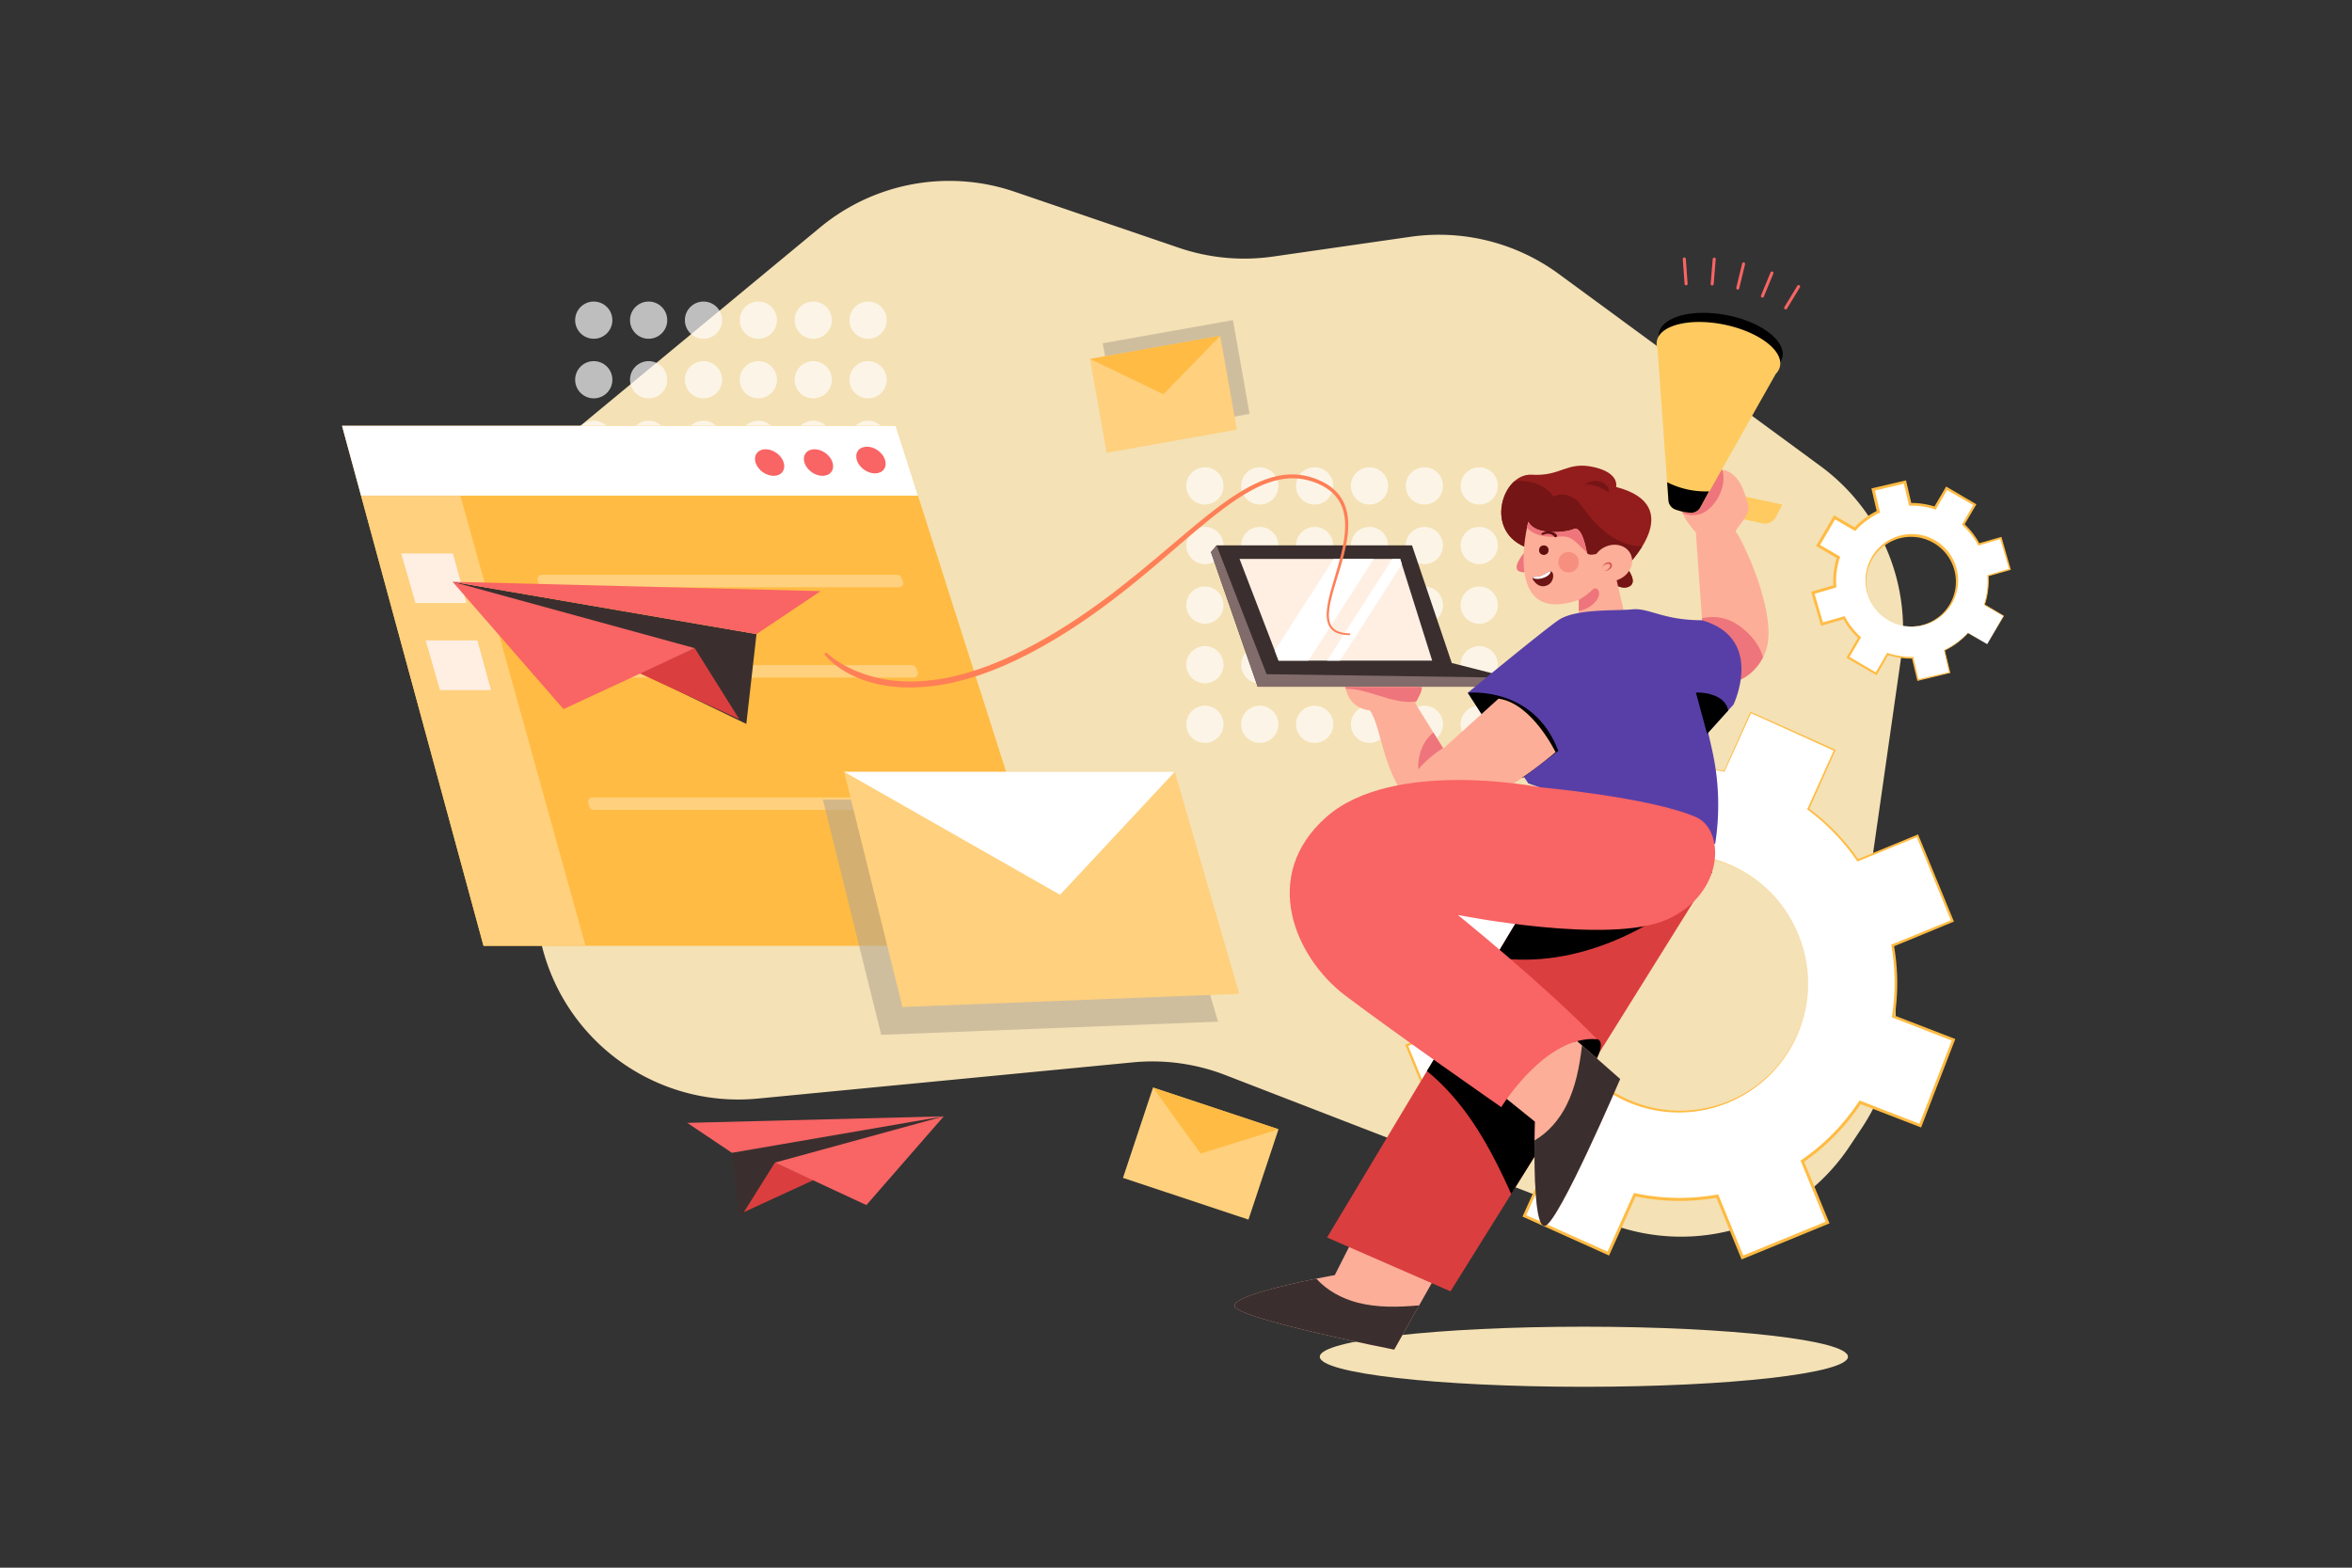 <svg xmlns="http://www.w3.org/2000/svg" xmlns:xlink="http://www.w3.org/1999/xlink" viewBox="0 0 4680 3120"><rect x="0" y="0" width="4680" height="3120" fill="#333333" stroke="none"/><defs><style>.cls-1{fill:none;}.cls-2,.cls-5{fill:#fff;}.cls-2{opacity:0;}.cls-3{fill:#f4e1b5;}.cls-4{opacity:0.68;}.cls-6{fill:#ffbb43;}.cls-7{fill:#f96464;}.cls-8{fill:#ffd07d;}.cls-9{fill:#ffefe3;}.cls-10{opacity:0.6;}.cls-11{fill:#b5a78f;}.cls-12{fill:#3a2f2e;}.cls-13{fill:#826c6b;}.cls-14{clip-path:url(#clip-path);}.cls-15{fill:#fdae98;}.cls-16{fill:#db3e3e;}.cls-17{clip-path:url(#clip-path-2);}.cls-18{fill:#ffca5f;}.cls-19{clip-path:url(#clip-path-3);}.cls-20{fill:#ee757b;}.cls-21{fill:#931c1c;}.cls-22{fill:#751515;}.cls-23{clip-path:url(#clip-path-4);}.cls-24{clip-path:url(#clip-path-5);}.cls-25{fill:#d85b5b;}.cls-26{fill:#6d1414;}.cls-27{clip-path:url(#clip-path-7);}.cls-28{fill:#600f0f;}.cls-29{opacity:0.3;}.cls-30{fill:#e84646;}.cls-31{fill:#583fa8;}.cls-32{clip-path:url(#clip-path-8);}.cls-33{fill:#ff7f57;}</style><clipPath id="clip-path"><polygon class="cls-1" points="2466.44 1112.34 2544.16 1314.72 2849.74 1314.72 2786.08 1112.34 2466.44 1112.34"></polygon></clipPath><clipPath id="clip-path-2"><polygon class="cls-1" points="3094.99 1705.37 2640.58 2462.82 2886.14 2570.04 3406.66 1735.45 3094.99 1705.37"></polygon></clipPath><clipPath id="clip-path-3"><path class="cls-1" d="M3389.79,1275.89l-15.33-216.09s-31.58-32.93-29.78-56.39,12.63-55.94,12.63-55.94,56.63-21.65,81.55-9,32.14,41.5,39.36,65-30.68,51.43-23.46,56.39,90.22,171,55.94,243.16-104,57.34-104,57.34Z"></path></clipPath><clipPath id="clip-path-4"><path class="cls-1" d="M3215.66,969.13s8.12-28-45.11-39.7-64.07,18.94-122.71,15.33-97.45,115.49-6.77,146.17,160.15,64.75,160.15,64.75,24.36,21,41.51,11.07-7.22-38.66-7.22-38.66S3360.92,1007,3215.66,969.13Z"></path></clipPath><clipPath id="clip-path-5"><path class="cls-1" d="M3244.17,1101.89c-8.91-17.23-32.29-22.83-52.2-12.52a45.5,45.5,0,0,0-15.43,13c-9,2.27-17.81,2.77-19.08-3.49-2.7-13.31-10.79-52.56-26.37-45.79s-76.49,13.53-90-14.89c0,0-55,209.77,100.42,155.64v31.13l89.06-10.83L3217,1155.68l-.27-.83a47.12,47.12,0,0,0,7.53-3.11C3244.18,1141.43,3253.09,1119.11,3244.17,1101.89Z"></path></clipPath><clipPath id="clip-path-7"><path class="cls-1" d="M3050.1,1153.21a3.51,3.51,0,0,1,3.15-5.36c7.72.35,16.1-1.86,26.83-9.28,13.11-9.07,16.06,21-3.71,27.18C3063.07,1169.91,3054.37,1160.08,3050.1,1153.21Z"></path></clipPath><clipPath id="clip-path-8"><path class="cls-1" d="M2981.78,1390.48l-109.88,99.25L2816,1399.5s19.85-32.47,10.82-32.48c-29.32,0-149.77,0-149.77,0s3.61,41.51,48.72,46.92c25.27,36.09,23.46,128.12,90.23,196.69S3095.26,1497,3095.26,1497,3048.36,1399.5,2981.78,1390.48Z"></path></clipPath></defs><title>04</title><g id="_04" data-name="04"><rect id="_04-2" data-name="04" class="cls-2" width="4680" height="3120"></rect><ellipse class="cls-3" cx="3151.61" cy="2700.19" rx="525.48" ry="59.81"></ellipse><path class="cls-3" d="M1078.28,910.79,1632,452.49a402.72,402.72,0,0,1,386.83-70.91l326.91,111.54a402.76,402.76,0,0,0,187.43,17.47l272.89-39.28a402.72,402.72,0,0,1,295.74,74l520.59,382.28a402.73,402.73,0,0,1,160.29,381.75L3728,1691.22a402.65,402.65,0,0,0,19.9,194h0a402.76,402.76,0,0,1-43.67,360.27L3680,2281.89a402.75,402.75,0,0,1-480.38,152.22l-761.51-294.55a402.56,402.56,0,0,0-184-25.25l-746.24,72.05c-200.26,19.33-384.06-112.07-430.55-307.81l-134-564.45A402.72,402.72,0,0,1,1078.28,910.79Z"></path><g class="cls-4"><circle class="cls-5" cx="1727.33" cy="637.17" r="37.04"></circle><circle class="cls-5" cx="1727.33" cy="755.78" r="37.04"></circle><circle class="cls-5" cx="1727.33" cy="874.39" r="37.04"></circle><circle class="cls-5" cx="1727.33" cy="993" r="37.04"></circle><circle class="cls-5" cx="1727.33" cy="1111.61" r="37.04"></circle><circle class="cls-5" cx="1618.16" cy="637.17" r="37.04"></circle><circle class="cls-5" cx="1618.16" cy="755.78" r="37.04"></circle><circle class="cls-5" cx="1618.16" cy="874.39" r="37.04"></circle><circle class="cls-5" cx="1618.16" cy="993" r="37.04"></circle><circle class="cls-5" cx="1618.16" cy="1111.61" r="37.04"></circle><circle class="cls-5" cx="1508.98" cy="637.17" r="37.04"></circle><circle class="cls-5" cx="1508.98" cy="755.78" r="37.04"></circle><circle class="cls-5" cx="1508.98" cy="874.39" r="37.04"></circle><circle class="cls-5" cx="1508.98" cy="993" r="37.04"></circle><circle class="cls-5" cx="1508.98" cy="1111.61" r="37.04"></circle><circle class="cls-5" cx="1399.81" cy="637.17" r="37.04"></circle><circle class="cls-5" cx="1399.81" cy="755.78" r="37.04"></circle><circle class="cls-5" cx="1399.81" cy="874.39" r="37.04"></circle><circle class="cls-5" cx="1399.81" cy="993" r="37.04"></circle><circle class="cls-5" cx="1399.81" cy="1111.61" r="37.04"></circle><circle class="cls-5" cx="1290.64" cy="637.17" r="37.04"></circle><circle class="cls-5" cx="1290.64" cy="755.78" r="37.04"></circle><circle class="cls-5" cx="1290.64" cy="874.39" r="37.04"></circle><circle class="cls-5" cx="1290.64" cy="993" r="37.04"></circle><circle class="cls-5" cx="1290.64" cy="1111.61" r="37.04"></circle><circle class="cls-5" cx="1181.46" cy="637.17" r="37.04"></circle><circle class="cls-5" cx="1181.46" cy="755.78" r="37.04"></circle><circle class="cls-5" cx="1181.46" cy="874.39" r="37.04"></circle><circle class="cls-5" cx="1181.46" cy="993" r="37.04"></circle><circle class="cls-5" cx="1181.46" cy="1111.61" r="37.04"></circle></g><g class="cls-4"><circle class="cls-5" cx="2943.38" cy="967.06" r="37.04"></circle><circle class="cls-5" cx="2943.38" cy="1085.67" r="37.04"></circle><circle class="cls-5" cx="2943.38" cy="1204.28" r="37.04"></circle><circle class="cls-5" cx="2943.38" cy="1322.89" r="37.04"></circle><circle class="cls-5" cx="2943.38" cy="1441.5" r="37.04"></circle><circle class="cls-5" cx="2834.21" cy="967.06" r="37.04"></circle><circle class="cls-5" cx="2834.21" cy="1085.67" r="37.04"></circle><circle class="cls-5" cx="2834.21" cy="1204.28" r="37.04"></circle><circle class="cls-5" cx="2834.21" cy="1322.89" r="37.04"></circle><circle class="cls-5" cx="2834.21" cy="1441.5" r="37.04"></circle><circle class="cls-5" cx="2725.04" cy="967.06" r="37.04"></circle><circle class="cls-5" cx="2725.04" cy="1085.67" r="37.04"></circle><circle class="cls-5" cx="2725.04" cy="1204.28" r="37.04"></circle><circle class="cls-5" cx="2725.04" cy="1322.89" r="37.04"></circle><circle class="cls-5" cx="2725.04" cy="1441.5" r="37.04"></circle><circle class="cls-5" cx="2615.86" cy="967.06" r="37.04"></circle><circle class="cls-5" cx="2615.86" cy="1085.67" r="37.04"></circle><circle class="cls-5" cx="2615.86" cy="1204.28" r="37.04"></circle><circle class="cls-5" cx="2615.86" cy="1322.89" r="37.04"></circle><circle class="cls-5" cx="2615.86" cy="1441.5" r="37.04"></circle><circle class="cls-5" cx="2506.69" cy="967.06" r="37.04"></circle><circle class="cls-5" cx="2506.69" cy="1085.67" r="37.04"></circle><circle class="cls-5" cx="2506.69" cy="1204.28" r="37.04"></circle><circle class="cls-5" cx="2506.69" cy="1322.89" r="37.04"></circle><circle class="cls-5" cx="2506.69" cy="1441.5" r="37.04"></circle><circle class="cls-5" cx="2397.52" cy="967.06" r="37.04"></circle><circle class="cls-5" cx="2397.52" cy="1085.67" r="37.04"></circle><circle class="cls-5" cx="2397.52" cy="1204.28" r="37.04"></circle><circle class="cls-5" cx="2397.52" cy="1322.89" r="37.04"></circle><circle class="cls-5" cx="2397.52" cy="1441.5" r="37.04"></circle></g><polygon class="cls-6" points="2112.46 1882.35 962.08 1882.35 718.37 986.41 680.58 847.44 1782.24 847.44 1826.57 986.41 2112.46 1882.35"></polygon><polygon class="cls-5" points="1826.57 986.41 718.37 986.41 680.58 847.44 1782.24 847.44 1826.57 986.41"></polygon><ellipse class="cls-7" cx="1531.41" cy="920.54" rx="23.46" ry="31.58" transform="translate(-104.94 1638.17) rotate(-54.69)"></ellipse><ellipse class="cls-7" cx="1628.65" cy="920.54" rx="23.46" ry="31.58" transform="translate(-63.9 1717.53) rotate(-54.69)"></ellipse><ellipse class="cls-7" cx="1725.9" cy="920.54" rx="23.46" ry="31.58" transform="matrix(0.58, -0.82, 0.82, 0.58, -22.86, 1796.88)"></ellipse><polygon class="cls-8" points="916.07 986.41 1165.09 1882.35 962.08 1882.35 718.37 986.41 916.07 986.41"></polygon><polygon class="cls-9" points="798.32 1101.45 826.75 1200.24 928.25 1200.24 901.18 1101.45 798.32 1101.45"></polygon><polygon class="cls-9" points="847.04 1274.64 875.47 1373.44 976.97 1373.44 949.9 1274.64 847.04 1274.64"></polygon><path class="cls-8" d="M1170.5,1598.23l2.09,7.23a8.86,8.86,0,0,0,8.51,6.4h708.48a8.87,8.87,0,0,0,8.05-12.59l-3.35-7.23a8.88,8.88,0,0,0-8-5.14H1179A8.86,8.86,0,0,0,1170.5,1598.23Z"></path><path class="cls-8" d="M1098.61,1335l2.09,7.23a8.87,8.87,0,0,0,8.52,6.4H1817.7a8.87,8.87,0,0,0,8-12.59l-3.35-7.23a8.87,8.87,0,0,0-8-5.14H1107.13A8.87,8.87,0,0,0,1098.61,1335Z"></path><path class="cls-8" d="M1069.63,1155.21l2.09,7.23a8.86,8.86,0,0,0,8.51,6.4h708.48a8.86,8.86,0,0,0,8-12.59l-3.35-7.23a8.87,8.87,0,0,0-8.05-5.14H1078.14A8.86,8.86,0,0,0,1069.63,1155.21Z"></path><g class="cls-10"><polygon class="cls-11" points="1637.4 1591.47 1753.45 2059.51 2423.54 2033.33 2295.28 1591.47 1637.4 1591.47"></polygon></g><path class="cls-5" d="M3219.51,1416.86l-169.43,69.53,47.41,115.55a428,428,0,0,0-114.8,117.16l-119.84-46.41-66.14,170.78,119.8,46.39A427.8,427.8,0,0,0,2918,2031.7l-118.81,48.76,69.52,169.43,118.92-48.8a428.16,428.16,0,0,0,98.27,101.52l-52.68,117.18,167,75.1,52.7-117.21a428.15,428.15,0,0,0,164,2.74l50.14,122.18,169.43-69.52-50.14-122.18a428.21,428.21,0,0,0,114.81-117.16L3821,2240.15l66.14-170.78L3767.35,2023a427.69,427.69,0,0,0-1.36-141.29l118.92-48.79-69.53-169.43-118.8,48.75a427.94,427.94,0,0,0-98.6-102l52.69-117.18-167-75.1-52.7,117.21a428.2,428.2,0,0,0-164-2.75Zm358.8,442.56c53.57,130.55-8.83,279.81-139.38,333.38s-279.81-8.83-333.38-139.38,8.84-279.81,139.39-333.38S3524.74,1728.87,3578.31,1859.42Z"></path><path class="cls-6" d="M3219.51,1416.86l-169.23,70,.29-.69,47.68,115.44.25.6-.54.38a427.38,427.38,0,0,0-114.28,117.14l-.52.8-.9-.34-120-46.14,1.92-.85-65.86,170.89-1-2.31,119.88,46.2,1.5.58-.25,1.59a427,427,0,0,0,1.64,141.15l.31,1.73-1.63.67-118.75,48.89,1.27-3L2871,2248.92l-3.31-1.38,118.88-48.88,2-.81,1.21,1.75a425.48,425.48,0,0,0,97.73,100.81l1.77,1.31-.91,2-52.6,117.21-1.41-3.73,167.06,75-3.83,1.46,52.67-117.22,1-2.16,2.31.49a425.64,425.64,0,0,0,162.88,2.69l2.36-.42.91,2.22,50.16,122.16-3.91-1.63,169.44-69.49-1.61,3.86L3583.67,2312l-.9-2.18,1.94-1.34a425.52,425.52,0,0,0,114.06-116.34l1.28-2,2.17.85L3822,2237.51l-3.66,1.62,66.26-170.74,1.54,3.5-119.77-46.49-2-.76.33-2.07a426.87,426.87,0,0,0-1.24-140.45l-.35-2,1.85-.76,119-48.65-1.28,3-69.32-169.51,2.77,1.16L3697.31,1714l-1.45.59-.88-1.28a426.51,426.51,0,0,0-98-101.71l-1.1-.82.56-1.25,52.88-117.09.75,2-166.86-75.48,1.41-.54-53,117.09-.26.57-.62-.13a428.7,428.7,0,0,0-163.78-3.13l-.3,0-.12-.28Zm0,0,47.77,115.41-.42-.23a428.56,428.56,0,0,1,164.24,2.36l-.87.44,52.43-117.33.43-1,1,.44,167.2,74.72,1.36.61-.61,1.36-52.49,117.26-.54-2.06a430.31,430.31,0,0,1,99.17,102.25l-2.33-.69,118.74-48.92,2-.81.81,2L3887.07,1832l.89,2.16-2.17.89L3766.93,1884l1.51-2.74a430.6,430.6,0,0,1,1.49,142.13l-1.63-2.84,119.83,46.31,2.52,1-1,2.52-66,170.83-1,2.64-2.64-1-119.86-46.36,3.45-1.1a431.38,431.38,0,0,1-115.56,118l1-3.52L3639.24,2432l1.13,2.74-2.74,1.12-169.41,69.56-2.78,1.14-1.14-2.77-50.1-122.19,3.26,1.8a431.5,431.5,0,0,1-165.14-2.81l3.28-1.66-52.72,117.2-1.19,2.64-2.65-1.19-167-75.17-2.57-1.16,1.16-2.57,52.76-117.14.87,3.32a431,431,0,0,1-98.81-102.23l3.16.94-119,48.71-2.35,1-1-2.35L2797,2081.34l-.89-2.16,2.16-.88,118.86-48.61-1.32,2.4a430,430,0,0,1-1.29-142.54l1.25,2.17-119.73-46.59-1.66-.65.65-1.66,66.42-170.67.53-1.38,1.38.54L2983.12,1718l-1.43.45A429.9,429.9,0,0,1,3097,1601.26l-.29,1-47.15-115.66-.21-.49.5-.2Z"></path><path class="cls-6" d="M3578.31,1859.42a257,257,0,0,1-419.71,279.12,257,257,0,1,1,364.7-362.29A255.64,255.64,0,0,1,3578.31,1859.42Zm0,0a254,254,0,0,0-489,96.17,254,254,0,0,0,508.07,1.67A255.74,255.74,0,0,0,3578.31,1859.42Z"></path><path class="cls-5" d="M3954.11,1281.94l32.73-56.1-38.26-22.32a151.84,151.84,0,0,0,7.09-57.74l43.75-12.76-18.18-62.35-43.74,12.75a151.73,151.73,0,0,0-31-39.63l22.95-39.34-56.1-32.73-23,39.37a151.68,151.68,0,0,0-49.56-7.41l-10.42-44.36-63.23,14.85,10.42,44.37a152,152,0,0,0-46.78,34.57l-40.45-23.6-32.74,56.1,40.46,23.6A151.84,151.84,0,0,0,3651,1167l-43.75,12.76,18.18,62.35,43.74-12.75a151.72,151.72,0,0,0,30.84,39.5l-23,39.37,56.1,32.73,23-39.33a151.81,151.81,0,0,0,49.75,7.47l10.42,44.36,63.23-14.85-10.42-44.37a152,152,0,0,0,46.78-34.57Zm-196.44-47.31A90.62,90.62,0,1,1,3881.6,1202,90.62,90.62,0,0,1,3757.67,1234.63Z"></path><path class="cls-6" d="M3954.11,1281.94l32.27-56.37.19.73-38.4-22.08-.56-.32.2-.64a151.12,151.12,0,0,0,6.67-57.4l-.07-.95.92-.28,43.68-13-1,1.83-18.47-62.26,2.21,1.21-43.68,12.95-1.54.46-.77-1.42a150.56,150.56,0,0,0-30.7-39l-1.3-1.17.89-1.53,22.82-39.41.84,3.18-56.21-32.55,3.47-.91-22.89,39.42-1.06,1.82-2-.65a149,149,0,0,0-48.69-7.18l-2.2,0-.51-2.15L3787.68,960l3.39,2.1L3727.86,977l2.16-3.48,10.44,44.36.55,2.3-2.14,1a149.16,149.16,0,0,0-45.85,33.94l-1.62,1.76-2.07-1.2-40.46-23.58,4.1-1.08-32.77,56.08-1.07-4,40.44,23.63,2,1.2-.73,2.24a149.1,149.1,0,0,0-7,56.63l.17,2.33-2.24.65-43.77,12.7,1.92-3.51,18.06,62.39-3.35-1.84,43.77-12.66,2-.59,1,1.85a150.16,150.16,0,0,0,30.23,38.9l1.48,1.37-1,1.72-23.11,39.3-.84-3.2,56,32.92-2.9.77,23.11-39.25.8-1.35,1.47.49a150.26,150.26,0,0,0,49.12,7.61l1.38,0,.31,1.33,10.21,44.41-1.79-1.11,63.32-14.44-.8,1.28-10.13-44.43-.14-.62.56-.26a152.83,152.83,0,0,0,25.05-14.8,154.44,154.44,0,0,0,21.79-19.33l.21-.23.26.16Zm0,0-38.45-22,.47-.07a151.81,151.81,0,0,1-46.73,35l.42-.88,10.71,44.3.25,1-1.05.25-63.13,15.26-1.44.35-.35-1.46-10.63-44.31,1.69,1.31a153.83,153.83,0,0,1-50.38-7.33l2.27-.87L3735,1342l-1.06,1.83-1.84-1.06-56.21-32.55-2-1.17,1.17-2,22.85-39.45.46,3.09a153.56,153.56,0,0,1-31.44-40.09l3,1.26-43.72,12.85-2.58.75-.76-2.59-18.31-62.32-.8-2.71,2.73-.8,43.73-12.81-2.07,3a155.07,155.07,0,0,1,7.18-58.85l1.31,3.43-40.47-23.58-2.55-1.49,1.49-2.55,32.7-56.12,1.51-2.59,2.59,1.51,40.43,23.63-3.68.56a154.91,154.91,0,0,1,47.72-35.21l-1.6,3.31-10.39-44.38-.66-2.82,2.82-.66,63.25-14.78,2.75-.64.64,2.75,10.33,44.37-2.71-2.1a154.6,154.6,0,0,1,50.42,7.64l-3.08,1.17,23-39.32,1.29-2.2,2.18,1.28,56,32.92,2,1.18-1.18,2-23.08,39.26-.41-2.7a153.61,153.61,0,0,1,31.26,40.29l-2.31-1,43.8-12.56,1.72-.49.49,1.71,17.89,62.43.41,1.44-1.41.4L3956,1146.92l.85-1.23a153,153,0,0,1-7.49,58.08l-.36-1,38.11,22.57.46.27-.27.46Z"></path><path class="cls-6" d="M3757.67,1234.63a92.15,92.15,0,0,1,22-168.39,92.14,92.14,0,0,1,103.27,136.55,92.17,92.17,0,0,1-125.24,31.84Zm0,0a89.07,89.07,0,0,0,68.61,9,89.19,89.19,0,1,0-95-32.46A90.74,90.74,0,0,0,3757.67,1234.63Z"></path><polygon class="cls-12" points="3004.03 1348.78 3004.03 1366.74 2502.55 1366.74 2409.54 1098.87 2420.74 1085.44 2809.63 1085.44 2888.74 1319.5 3004.03 1348.78"></polygon><polygon class="cls-13" points="3004.03 1348.78 3004.03 1366.74 2502.55 1366.74 2409.54 1098.87 2420.74 1085.44 2520.28 1341.78 3004.03 1348.78"></polygon><polygon class="cls-9" points="2466.44 1112.34 2544.16 1314.72 2849.74 1314.72 2786.08 1112.34 2466.44 1112.34"></polygon><g class="cls-14"><rect class="cls-5" x="2621.14" y="928.03" width="66.92" height="490.18" transform="translate(1052.81 -1247.09) rotate(32.66)"></rect><rect class="cls-5" x="2698.42" y="980.97" width="21.59" height="493.79" transform="translate(1090.99 -1267.9) rotate(32.66)"></rect></g><path class="cls-15" d="M2774.18,2686s-306.17-60.33-317.09-85.68c-8-18.58,102.54-43.56,162.13-55.57,21.74-4.37,36.7-7,36.7-7l32.54-64.17c81.73-32.19,165.68,70.61,165.68,70.61l-30.34,53.77Z"></path><path class="cls-12" d="M2774.18,2686s-306.17-60.33-317.09-85.68c-8-18.58,102.54-43.56,162.13-55.57,21,23.45,50.62,39.43,81.38,47.56,40,10.54,82.06,9.28,123.2,5.62Z"></path><polygon class="cls-16" points="3094.99 1705.37 2640.58 2462.82 2886.14 2570.04 3406.66 1735.45 3094.99 1705.37"></polygon><g class="cls-17"><path d="M2915,1784c-24.6,24.06-47.56,63.29-25.91,90,8.28,10.24,21.24,15.34,33.79,19.31,149.19,47.15,315.23-11.21,437-109.49,38.34-31,75.43-69.13,84-117.65l25.45-2.46C3281.81,1596,3057.46,1644.63,2915,1784Z"></path><path d="M3115.88,2126.21c-61.2-51.93-123-104.26-193.62-142.37-27.29-14.73-57.41-27.53-88.28-24.59s-61.68,26.66-62.57,57.65l9.68,76.31c64,33.14,115,87.49,154.39,147.78s68.19,126.79,96.76,192.91a432.75,432.75,0,0,0,115.69-132.84c19.27-34.39,34-75.78,20.1-112.69C3158.42,2162.75,3136.74,2143.91,3115.88,2126.21Z"></path></g><path d="M3177.76,2068.08s17.15,1.8,0,37.89-190.56,97.45-190.56,97.45l-8.84-97.45,133.54-52.33Z"></path><path class="cls-18" d="M3392.25,1016l114,25.46a24.89,24.89,0,0,0,27.46-12.68l12.88-24.43-132.3-28.79Z"></path><path class="cls-15" d="M3389.79,1275.89l-15.33-216.09s-31.58-32.93-29.78-56.39,12.63-55.94,12.63-55.94,56.63-21.65,81.55-9,32.14,41.5,39.36,65-30.68,51.43-23.46,56.39,90.22,171,55.94,243.16-104,57.34-104,57.34Z"></path><g class="cls-19"><path class="cls-20" d="M3387.36,1021.35c11.29-5,20.25-14.21,27.14-24.45,11.18-16.64,17.6-37.3,13.74-57s-19.49-37.55-39.32-40.45c-14.46-2.12-29,3.54-41.43,11.21-17.93,11-33.85,28-36.63,48.91l7.6,23.73a52.56,52.56,0,0,0,25.36,35.69A49.52,49.52,0,0,0,3387.36,1021.35Z"></path><path class="cls-20" d="M3508.88,1311c-6.1-24.17-22.11-45-41.59-60.55a112.38,112.38,0,0,0-22.93-14.51,88.67,88.67,0,0,0-76.27,1.54l-16.49,120c18.2,19.7,40.79,36.37,66.89,42.53s56,.3,74.4-19.19C3510,1362.7,3515,1335.12,3508.88,1311Z"></path></g><path class="cls-21" d="M3215.66,969.13s8.12-28-45.11-39.7-64.07,18.94-122.71,15.33-97.45,115.49-6.77,146.17,160.15,64.75,160.15,64.75,24.36,21,41.51,11.07-7.22-38.66-7.22-38.66S3360.92,1007,3215.66,969.13Z"></path><path class="cls-22" d="M3030.34,975c-.62-2.17-1.21-4.34-1.79-6.5A17.59,17.59,0,0,0,3030.34,975Z"></path><g class="cls-23"><path class="cls-22" d="M3200.79,980.1c2.1-8.15-4.48-16.29-12.1-19.86a33.8,33.8,0,0,0-34.36,3.85,76.17,76.17,0,0,1,49.1,18.24Z"></path><path class="cls-22" d="M3130.41,990.82c9.41,5.08,15.43,14.67,21.9,23.17,14.43,19,30.4,37.16,49.89,50.92s42.84,22.95,66.69,22.42c13-.29,25.94-3.4,38.8-1.73,1.89.24,4.06.81,4.79,2.56a5.83,5.83,0,0,1-.06,3.53c-5.21,22.54-10.84,46-25.62,63.78-16.57,19.94-43,30-68.93,30.6s-51.38-7.55-74.64-19c-8-3.92-15.81-8.26-24.25-11.07-9.56-3.18-19.66-4.33-29.69-5.36-20.46-2.11-41.06-3.89-60.94-9.14s-39.24-14.27-53.63-29c-25.1-25.63-31.41-66-21.39-100.4,4.6-15.81,12.72-31.21,26-41,7.19-5.32,15.62-8.79,24.27-11,31.83-8.31,69.38,1.71,88,28.79C3091.6,988.87,3104.75,977,3130.41,990.82Z"></path></g><path class="cls-20" d="M3033.16,1099.47s-26.59,31-9.93,37.82c12.27,5.06,14.7-2,16.65-7.91S3042.43,1094.16,3033.16,1099.47Z"></path><path class="cls-15" d="M3244.17,1101.89c-8.91-17.23-32.29-22.83-52.2-12.52a45.5,45.5,0,0,0-15.43,13c-9,2.27-17.81,2.77-19.08-3.49-2.7-13.31-10.79-52.56-26.37-45.79s-76.49,13.53-90-14.89c0,0-55,209.77,100.42,155.64v31.13l89.06-10.83L3217,1155.68l-.27-.83a47.12,47.12,0,0,0,7.53-3.11C3244.18,1141.43,3253.09,1119.11,3244.17,1101.89Z"></path><g class="cls-24"><path class="cls-20" d="M3123.5,1202.68a142,142,0,0,0,44.69-28.5c1.49-1.39,3-2.88,5-3.28,4-.81,7.49,3.24,8.31,7.24,1.56,7.55-2.79,15.1-8.08,20.71a59.29,59.29,0,0,1-45.8,18.23c-2-.12-4.63-1.28-4-3.16Z"></path></g><g class="cls-24"><path class="cls-20" d="M3028.46,1032.14c3.2,14.07,14.87,25.12,28.2,30.63s28.17,6.18,42.57,5.37c6.2-.35,12.5-1,18.55.45,17.42,4,27.08,22.71,42.46,31.81-1.21-12.78,1.06-25.73-.39-38.49a68,68,0,0,0-39.44-53.56c-15.94-7-34.13-7.49-51.28-4.47s-33.5,9.33-49.73,15.62Z"></path></g><path class="cls-25" d="M3189.11,1133.48a5,5,0,0,1-.79-3,8.85,8.85,0,0,1,.74-3.1,14.94,14.94,0,0,1,3.91-5.27,13.27,13.27,0,0,1,6.18-3.13,8.78,8.78,0,0,1,3.87.11,6.11,6.11,0,0,1,4.6,6.77,8.67,8.67,0,0,1-1.31,3.64,13.49,13.49,0,0,1-5.19,4.6,15.06,15.06,0,0,1-6.35,1.68,8.84,8.84,0,0,1-3.16-.45A5.08,5.08,0,0,1,3189.11,1133.48Zm0,0a4.44,4.44,0,0,0,2.54,1.7,6.88,6.88,0,0,0,3.06,0,11.6,11.6,0,0,0,5.28-2.8,13,13,0,0,0,3.25-4.55,6.83,6.83,0,0,0,.53-2.33,3.1,3.1,0,0,0-.45-1.73,3.06,3.06,0,0,0-1.44-1,6.39,6.39,0,0,0-2.36-.38,12.69,12.69,0,0,0-5.43,1.35,11.57,11.57,0,0,0-4.55,3.88,6.82,6.82,0,0,0-1.08,2.86A4.48,4.48,0,0,0,3189.11,1133.48Z"></path><path class="cls-26" d="M3050.1,1153.21a3.51,3.51,0,0,1,3.15-5.36c7.72.35,16.1-1.86,26.83-9.28,13.11-9.07,16.06,21-3.71,27.18C3063.07,1169.91,3054.37,1160.08,3050.1,1153.21Z"></path><g class="cls-27"><ellipse class="cls-5" cx="3066.32" cy="1141.2" rx="19.96" ry="10.05" transform="translate(-196.11 893.81) rotate(-16.08)"></ellipse></g><path class="cls-28" d="M3068,1061a26.84,26.84,0,0,1,3.52-1.63,29.33,29.33,0,0,1,3.62-1.15,26.37,26.37,0,0,1,7.71-.8,20.41,20.41,0,0,1,7.79,1.9,23,23,0,0,1,6.61,4.65,3,3,0,1,1-4.14,4.46l-.13-.12-.2-.22a17.5,17.5,0,0,0-4.62-3.8,15.2,15.2,0,0,0-5.74-1.85,21.78,21.78,0,0,0-6.33.19,27,27,0,0,0-3.17.76,22.7,22.7,0,0,0-3,1.12l-.12,0A2,2,0,0,1,3068,1061Z"></path><circle class="cls-28" cx="3071.89" cy="1094.9" r="9.46"></circle><g class="cls-29"><circle class="cls-30" cx="3121.08" cy="1118.93" r="20.41"></circle></g><path class="cls-31" d="M3449.33,1402.21l-10.47,11.61-40,44.34h0c2.51,10.62,5.51,23.51,8.56,37.45a499.68,499.68,0,0,1,5.42,184h0l-106-28.42-265.73-92-120.45-180.46s146.17-120.88,180.05-144.35,113.12-18.27,147-21.65,60.95,21.65,138.56,21.65C3512.51,1270.47,3449.33,1402.21,3449.33,1402.21Z"></path><path d="M2920.62,1378.75s130.93-14.44,180.05,115.49l-71.27,54.4Z"></path><path class="cls-15" d="M2981.78,1390.48l-109.88,99.25L2816,1399.5s19.85-32.47,10.82-32.48c-29.32,0-149.77,0-149.77,0s3.61,41.51,48.72,46.92c25.27,36.09,23.46,128.12,90.23,196.69S3095.26,1497,3095.26,1497,3048.36,1399.5,2981.78,1390.48Z"></path><g class="cls-32"><path class="cls-20" d="M2848.15,1374.13c.62-10.31-9.12-18-18.22-22.92-33.6-18.08-72.68-24.54-110.79-22.52s-75.4,12.21-111.06,25.8l49.29,18.84c56.21-14.61,114.76,36.85,170.41,20.22C2837.37,1390.69,2847.54,1384.12,2848.15,1374.13Z"></path><path class="cls-20" d="M2847.57,1461.82c-18.23,17.57-26.73,43.84-25.5,69.14a227.48,227.48,0,0,1,50.81-43l44.86-41.9C2894.16,1436.79,2865.81,1444.25,2847.57,1461.82Z"></path></g><path d="M3398.83,1458.16l.4,2.27a31.76,31.76,0,0,1-3.11-2.27l-21.66-79.88s55.9-2.68,64.4,35.54Z"></path><path class="cls-7" d="M3355,567.88a3,3,0,0,1-3-2.78l-3.57-49.51a3,3,0,0,1,6-.44l3.58,49.51a3,3,0,0,1-2.78,3.21Z"></path><path class="cls-7" d="M3406.84,568.16h-.25a3,3,0,0,1-2.74-3.24l4.11-49.46a3,3,0,1,1,6,.49l-4.11,49.47A3,3,0,0,1,3406.84,568.16Z"></path><path class="cls-7" d="M3457.76,576.38a2.94,2.94,0,0,1-.71-.09,3,3,0,0,1-2.21-3.62l11.66-48.25a3,3,0,0,1,5.83,1.41l-11.66,48.25A3,3,0,0,1,3457.76,576.38Z"></path><path class="cls-7" d="M3506.81,592.31a3,3,0,0,1-1.15-.23,3,3,0,0,1-1.62-3.91L3523,542.28a3,3,0,1,1,5.54,2.28l-18.92,45.89A3,3,0,0,1,3506.81,592.31Z"></path><path class="cls-7" d="M3553.09,615.74a2.92,2.92,0,0,1-1.55-.44,3,3,0,0,1-1-4.12l25.78-42.42a3,3,0,0,1,5.13,3.12l-25.78,42.42A3,3,0,0,1,3553.09,615.74Z"></path><ellipse cx="3423.66" cy="686.67" rx="60.77" ry="125.21" transform="translate(2108.26 3921.28) rotate(-79.21)"></ellipse><path class="cls-18" d="M3432.3,646.32c-67.56-14.23-128.13-.11-135.29,31.53a30.66,30.66,0,0,0,1.21,16.89l17.14,239.65,4.43,62a20.43,20.43,0,0,0,13.53,17.75,110.75,110.75,0,0,0,14.85,4.21,113,113,0,0,0,15.33,2.15,21.28,21.28,0,0,0,20-10.7l30.78-54.54,119.05-211a31.38,31.38,0,0,0,8.39-14.87C3548.83,697.73,3499.86,660.55,3432.3,646.32Z"></path><path d="M3319.79,995.47l-2.47-35.75a169.08,169.08,0,0,0,83.28,18.17l-17.14,31.48a21.11,21.11,0,0,1-20,11.09,110.27,110.27,0,0,1-15.33-2.23,108.06,108.06,0,0,1-14.85-4.36A21.1,21.1,0,0,1,3319.79,995.47Z"></path><path class="cls-15" d="M3223.78,2147.47S3101.08,2434.38,3074,2439.8c-19.84,4-21.27-109.36-20.62-170.15.24-22.17.76-37.35.76-37.35l-56-45.18c-14.48-86.64,140.13-115.06,140.13-115.06l9.69,8.55Z"></path><path class="cls-12" d="M3223.78,2147.47S3101.08,2434.38,3074,2439.8c-19.84,4-21.27-109.36-20.62-170.15,27.31-15.67,49.1-41.31,63.44-69.7,18.63-36.89,26.15-78.33,31.13-119.34Z"></path><path class="cls-7" d="M3062.42,1566.6s-290.67-57.75-423.3,59.46-62.26,279.61,37.89,355.4,310.19,222,310.19,222,87.71-143.46,190.56-135.34c-109.17-111.88-277-247.22-277-247.22s301.67,60.45,416.55,9,115.77-178.65,57.14-203.82C3281.86,1586.29,3062.42,1566.6,3062.42,1566.6Z"></path><polygon class="cls-12" points="1456.34 2294.31 1470.42 2418.92 1877.83 2221.72 1456.34 2294.31"></polygon><polygon class="cls-16" points="1541.93 2313.82 1480.17 2412.41 1618.87 2348.49 1541.93 2313.82"></polygon><polygon class="cls-7" points="1723.97 2398.33 1541.93 2313.82 1877.83 2221.72 1723.97 2398.33"></polygon><polygon class="cls-7" points="1367.49 2234.72 1456.34 2294.31 1877.83 2221.72 1367.49 2234.72"></polygon><polygon class="cls-12" points="1505.25 1261.99 1485.04 1440.77 900.51 1157.83 1505.25 1261.99"></polygon><polygon class="cls-16" points="1382.44 1289.98 1471.05 1431.45 1272.06 1339.72 1382.44 1289.98"></polygon><polygon class="cls-7" points="1121.26 1411.24 1382.44 1289.98 900.51 1157.83 1121.26 1411.24"></polygon><polygon class="cls-7" points="1632.73 1176.49 1505.25 1261.99 900.51 1157.83 1632.73 1176.49"></polygon><g class="cls-10"><rect class="cls-11" x="2208.79" y="658.49" width="263.14" height="189.48" transform="translate(-95.68 421.01) rotate(-10.07)"></rect></g><rect class="cls-8" x="2183.46" y="689.85" width="263.14" height="189.48" transform="translate(-101.55 417.07) rotate(-10.07)"></rect><polygon class="cls-6" points="2168.91 714.33 2315.03 784.59 2428 668.29 2168.91 714.33"></polygon><rect class="cls-8" x="2257.59" y="2201.12" width="263.14" height="189.48" transform="translate(846.39 -636.53) rotate(18.39)"></rect><polygon class="cls-6" points="2294.2 2164.44 2389.16 2295.85 2543.9 2247.47 2294.2 2164.44"></polygon><polygon class="cls-8" points="1679.6 1536 1795.66 2004.04 2465.75 1977.86 2337.49 1536 1679.6 1536"></polygon><polygon class="cls-5" points="1679.6 1536 2109.32 1780.81 2337.49 1536 1679.6 1536"></polygon><path class="cls-33" d="M1645.37,1299.86c1.28,1.18,2.71,2.47,4.16,3.64s2.91,2.38,4.39,3.54,3,2.24,4.52,3.38l4.63,3.25c3.15,2.06,6.28,4.15,9.52,6.07s6.54,3.73,9.79,5.61a257.69,257.69,0,0,0,41.47,17.54,276.51,276.51,0,0,0,43.9,10.35l11.22,1.46c3.75.37,7.52.62,11.29.93l2.82.23,1.41.11,1.42,0,5.66.16,5.67.17,2.83.08,2.84-.05A396.37,396.37,0,0,0,1903,1344.8l11-2.91,5.52-1.46c1.84-.48,3.69-1,5.5-1.55l10.91-3.39,5.46-1.7c1.82-.56,3.65-1.1,5.43-1.78,7.18-2.58,14.38-5.1,21.54-7.73l21.24-8.57c1.78-.69,3.51-1.5,5.25-2.28l5.23-2.35,10.45-4.7,5.23-2.35c1.73-.81,3.43-1.69,5.15-2.53l10.28-5.09,10.28-5.09,10.17-5.33c3.4-1.76,6.75-3.63,10.11-5.45s6.73-3.66,10.06-5.56c13.38-7.46,26.56-15.29,39.58-23.36s25.92-16.39,38.61-25q38.1-25.8,74.46-54.14c24.28-18.83,48.06-38.3,71.67-58s47-39.81,70.66-59.59,47.68-39.3,73-57.25a454.3,454.3,0,0,1,39.27-25.14c6.77-3.86,13.73-7.43,20.82-10.73a216.21,216.21,0,0,1,21.82-8.81,165.21,165.21,0,0,1,22.83-6.12,137.25,137.25,0,0,1,23.6-2.59,133.64,133.64,0,0,1,23.72,1.64,138.1,138.1,0,0,1,23,5.94c3.72,1.3,7.4,2.76,11,4.37a117.27,117.27,0,0,1,10.64,5.32,99.19,99.19,0,0,1,19.34,14.07,81.28,81.28,0,0,1,14.92,18.85,85.8,85.8,0,0,1,8.82,22.28,114,114,0,0,1,3.11,23.54,165.94,165.94,0,0,1-1,23.51c-1.71,15.55-5.08,30.76-9,45.73s-8.55,29.72-13.06,44.44-9,29.42-12.2,44.34a138.11,138.11,0,0,0-3.16,22.47c-.31,7.47.31,15.07,3.29,21.67a29.71,29.71,0,0,0,2.68,4.65,26.52,26.52,0,0,0,3.57,4,30.82,30.82,0,0,0,9.22,5.64c6.85,2.71,14.45,3.64,22,3.8h0a1.74,1.74,0,0,1,0,3.47c-7.81-.07-15.79-.89-23.35-3.76a34.44,34.44,0,0,1-10.46-6.23,29.59,29.59,0,0,1-4.18-4.55,33.31,33.31,0,0,1-3.16-5.29,42.07,42.07,0,0,1-3.37-11.65,70,70,0,0,1-.6-11.9,140,140,0,0,1,3-23.28c3.11-15.25,7.51-30.08,11.84-44.87s8.79-29.51,12.55-44.37a308.69,308.69,0,0,0,8.41-45c1.48-15.06,1.29-30.36-2.42-44.79a79.35,79.35,0,0,0-8.33-20.47,74.3,74.3,0,0,0-13.84-17.11c-10.88-10-24.44-17-38.62-21.87a131.19,131.19,0,0,0-21.73-5.47,126.36,126.36,0,0,0-22.32-1.38,128.64,128.64,0,0,0-22.27,2.6,157,157,0,0,0-21.72,6,207,207,0,0,0-21,8.63q-10.28,4.86-20.17,10.56a448.49,448.49,0,0,0-38.36,24.94c-24.85,17.86-48.54,37.46-72,57.29s-46.73,40.11-70.26,60.06c-47,40-95.32,78.64-146.48,113.51q-19.14,13.11-38.86,25.4c-13.13,8.2-26.41,16.17-39.91,23.77-3.35,1.93-6.75,3.8-10.15,5.66s-6.77,3.76-10.2,5.55l-10.27,5.44-10.42,5.19-10.41,5.18c-1.74.86-3.47,1.75-5.22,2.58l-5.31,2.4-10.61,4.8-5.3,2.4c-1.77.79-3.53,1.62-5.34,2.32l-21.6,8.78c-7.29,2.68-14.62,5.28-21.94,7.92-1.82.69-3.68,1.25-5.54,1.83l-5.57,1.75-11.14,3.49c-1.85.61-3.74,1.1-5.62,1.59l-5.65,1.51-11.3,3a407.86,407.86,0,0,1-92.8,12.09l-2.94.06-2.94-.07-5.88-.16-5.88-.16-1.47,0-1.47-.12-2.94-.22c-3.91-.32-7.83-.57-11.74-1l-11.7-1.49a260.37,260.37,0,0,1-45.91-11,211.71,211.71,0,0,1-42.74-20.13l-4.95-3.26c-.81-.56-1.65-1.08-2.45-1.65l-2.4-1.74c-1.59-1.17-3.22-2.27-4.76-3.51s-3.09-2.45-4.61-3.71l-4.47-3.87c-1.45-1.35-2.9-2.69-4.3-4.08s-2.8-2.79-4.11-4.28-2.61-3-3.91-4.63a2.61,2.61,0,0,1,3.84-3.51Z"></path></g></svg>